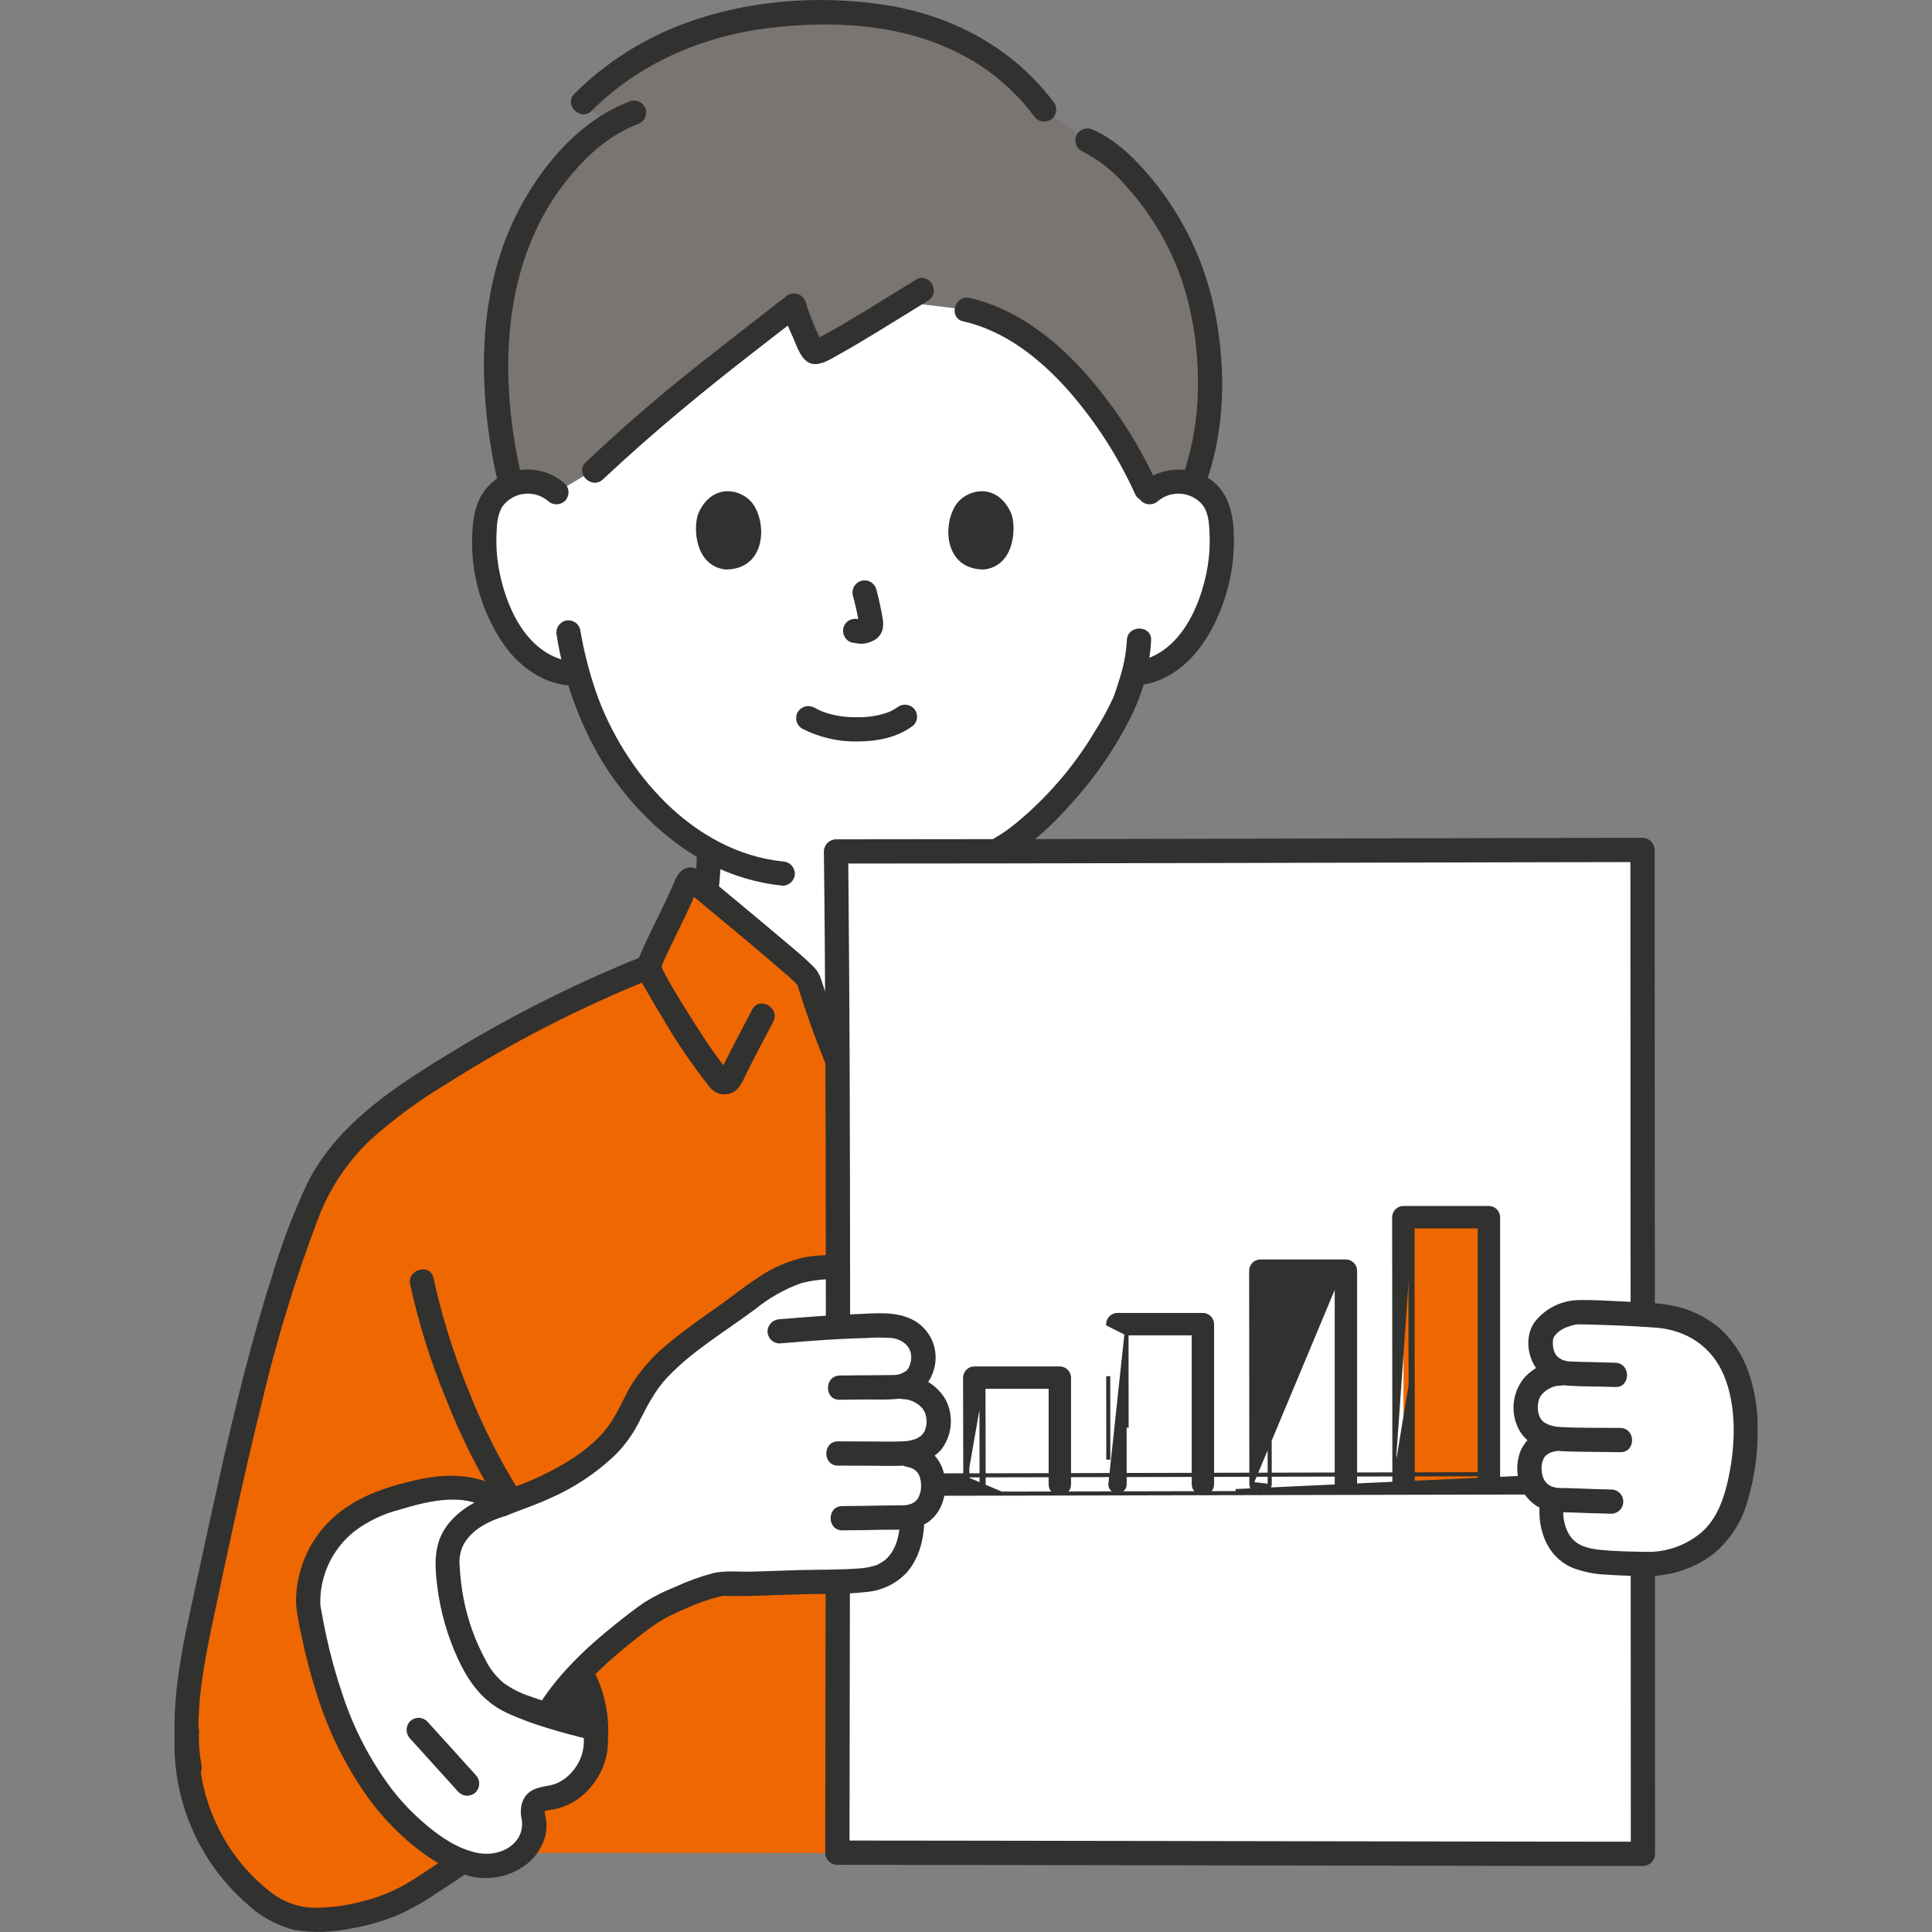 <svg width="190" height="190" viewBox="0 0 190 190" fill="none" xmlns="http://www.w3.org/2000/svg">
<rect x="0" y="0" width="190" height="190" fill="#808080" stroke="none"/>
<g clip-path="url(#clip0_20_570)">
<path d="M104.054 95.619C103.558 95.42 102.172 94.791 101.99 94.725C99.231 93.731 99.34 91.955 98.992 89.971C98.606 87.821 98.401 85.642 98.38 83.458C104.803 79.652 109.791 71.224 110.727 68.686C110.881 68.218 111.195 67.336 111.474 66.289L112.058 66.199C113.308 65.99 114.482 65.461 115.466 64.663C116.677 63.633 117.652 62.353 118.324 60.912C119.749 58.06 120.362 54.871 120.097 51.694C120.06 50.882 119.853 50.086 119.489 49.359C119.175 48.832 118.747 48.383 118.236 48.043C117.726 47.703 117.145 47.483 116.538 47.397C115.92 47.306 115.289 47.35 114.688 47.526C114.088 47.702 113.533 48.005 113.061 48.414C113.061 48.414 114.054 24.552 84.362 24.552C59.521 24.552 55.033 41.146 54.739 46.685C54.703 47.261 54.698 47.838 54.725 48.414C54.252 48.005 53.697 47.702 53.097 47.526C52.497 47.35 51.866 47.306 51.247 47.397C50.64 47.483 50.059 47.704 49.549 48.043C49.038 48.383 48.61 48.832 48.296 49.359C47.932 50.086 47.725 50.882 47.689 51.694C47.423 54.871 48.037 58.06 49.461 60.912C50.133 62.353 51.108 63.633 52.32 64.663C53.304 65.461 54.478 65.99 55.727 66.199C55.727 66.199 56.147 66.263 56.838 66.368C57.921 70.392 59.841 74.141 62.474 77.371C64.496 79.867 66.955 81.973 69.732 83.587C69.704 85.728 69.499 87.863 69.12 89.971C68.772 91.955 68.881 93.728 66.123 94.725C65.94 94.79 64.632 95.37 64.058 95.619C64.058 95.619 65.137 106.233 82.802 106.233C100.466 106.233 104.054 95.619 104.054 95.619Z" fill="white"/>
<path d="M75.943 1.521C69.445 2.262 62.757 4.601 57.336 10.057L59.931 12.271C55.509 15.004 52.035 20.298 50.441 24.984C48.563 30.498 48.003 38.343 50.232 47.612L50.249 47.68C50.568 47.544 50.904 47.449 51.247 47.398C51.866 47.307 52.497 47.352 53.097 47.527C53.697 47.703 54.252 48.006 54.725 48.416L58.451 46.196L58.758 46.013C66.638 38.638 71.033 35.584 78.097 30.035C78.14 30.527 79.715 34.464 80.085 34.614C80.539 34.799 85.092 31.984 88.797 29.695L95.052 30.457C97.925 31.085 100.621 32.646 103.051 34.735C107.354 38.438 110.815 43.8 112.925 48.571C113.396 48.109 113.968 47.762 114.595 47.559C115.223 47.356 115.889 47.302 116.541 47.4C116.799 47.438 117.053 47.502 117.299 47.588C119.46 42.036 119.776 33.993 117.047 26.363C115.128 20.997 110.553 15.388 106.946 13.809L102.687 10.774C98.508 5.049 91.542 1.539 82.625 1.266C80.395 1.191 78.162 1.276 75.943 1.521Z" fill="#7A7473"/>
<path d="M113.903 49.259C114.537 48.735 115.352 48.483 116.171 48.559C116.99 48.635 117.745 49.032 118.272 49.663C118.84 50.413 118.906 51.452 118.948 52.354C119.007 53.458 118.949 54.565 118.775 55.657C118.129 59.544 116.075 64.31 111.741 65.05C111.437 65.136 111.18 65.338 111.024 65.613C110.868 65.887 110.826 66.212 110.908 66.516C110.998 66.817 111.201 67.072 111.474 67.227C111.748 67.382 112.07 67.426 112.375 67.349C116.747 66.604 119.334 62.48 120.543 58.548C121.181 56.473 121.444 54.301 121.322 52.134C121.196 50.037 120.605 48.083 118.713 46.937C117.701 46.348 116.528 46.092 115.363 46.206C114.197 46.32 113.096 46.798 112.217 47.572C111.996 47.797 111.872 48.1 111.872 48.416C111.872 48.731 111.996 49.034 112.217 49.259C112.444 49.477 112.746 49.598 113.06 49.598C113.374 49.598 113.677 49.477 113.903 49.259Z" fill="#313130"/>
<path d="M110.821 62.963C110.745 64.27 110.498 65.562 110.086 66.805C109.957 67.231 109.816 67.654 109.674 68.077C109.629 68.212 109.581 68.345 109.535 68.479C109.521 68.518 109.503 68.556 109.489 68.595C109.41 68.813 109.596 68.356 109.503 68.563C108.936 69.788 108.287 70.974 107.56 72.112C105.504 75.516 102.877 78.541 99.795 81.055C98.116 82.431 96.155 83.422 94.051 83.956C92.555 84.298 93.188 86.598 94.685 86.255C98.993 85.268 102.602 82.165 105.449 78.921C107.877 76.244 109.905 73.23 111.47 69.973C112.495 67.77 113.084 65.39 113.205 62.964C113.255 61.429 110.87 61.431 110.821 62.964V62.963Z" fill="#313130"/>
<path d="M55.567 47.572C54.8 46.894 53.86 46.441 52.851 46.263C51.842 46.084 50.804 46.187 49.85 46.56C47.794 47.4 46.797 49.161 46.538 51.294C46.047 55.581 47.13 59.901 49.588 63.449C51.005 65.404 52.984 66.935 55.409 67.349C55.714 67.424 56.036 67.38 56.309 67.225C56.581 67.07 56.785 66.817 56.876 66.516C56.958 66.212 56.916 65.887 56.76 65.612C56.604 65.338 56.347 65.136 56.043 65.05C51.71 64.31 49.656 59.544 49.009 55.657C48.841 54.601 48.781 53.531 48.831 52.464C48.868 51.551 48.92 50.511 49.463 49.737C49.718 49.41 50.036 49.138 50.398 48.936C50.76 48.735 51.159 48.608 51.571 48.563C51.983 48.519 52.4 48.557 52.797 48.677C53.193 48.796 53.562 48.994 53.881 49.259C54.108 49.475 54.41 49.596 54.724 49.596C55.038 49.596 55.34 49.475 55.567 49.259C55.788 49.034 55.912 48.731 55.912 48.416C55.912 48.1 55.788 47.797 55.567 47.572Z" fill="#313130"/>
<path d="M54.751 62.515C55.441 66.874 56.953 71.063 59.207 74.858C61.732 78.964 65.379 82.672 69.676 84.913C71.948 86.1 74.426 86.842 76.976 87.101C77.292 87.099 77.594 86.973 77.817 86.75C78.04 86.527 78.167 86.225 78.169 85.909C78.162 85.595 78.034 85.296 77.812 85.073C77.59 84.851 77.29 84.723 76.976 84.717C68.202 83.812 61.371 75.956 58.616 68.052C57.926 66.041 57.403 63.977 57.051 61.881C56.965 61.578 56.763 61.32 56.488 61.164C56.214 61.008 55.889 60.967 55.584 61.048C55.283 61.139 55.029 61.341 54.873 61.615C54.718 61.888 54.675 62.21 54.751 62.515Z" fill="#313130"/>
<path d="M106.342 14.837C108.038 15.684 109.542 16.869 110.763 18.319C112.325 20.046 113.657 21.969 114.725 24.038C117.033 28.469 117.946 33.705 117.795 38.669C117.732 41.227 117.305 43.763 116.528 46.2C116.053 47.663 118.355 48.29 118.827 46.834C120.429 41.899 120.531 36.52 119.625 31.44C118.734 26.251 116.479 21.393 113.09 17.364C111.565 15.558 109.727 13.758 107.543 12.778C107.268 12.628 106.946 12.589 106.642 12.668C106.339 12.748 106.078 12.94 105.912 13.206C105.755 13.479 105.711 13.804 105.791 14.109C105.871 14.415 106.068 14.676 106.34 14.837H106.342Z" fill="#313130"/>
<path d="M62.039 9.929C56.844 11.874 52.988 16.567 50.624 21.442C48.314 26.207 47.495 31.535 47.598 36.798C47.694 40.55 48.191 44.281 49.081 47.927C49.437 49.418 51.737 48.788 51.381 47.293C48.967 37.162 49.145 25.552 56.161 17.205C57.92 15.112 60.08 13.199 62.673 12.229C62.974 12.138 63.228 11.935 63.383 11.662C63.538 11.389 63.583 11.067 63.508 10.762C63.422 10.458 63.219 10.201 62.945 10.045C62.67 9.889 62.346 9.847 62.041 9.929H62.039Z" fill="#313130"/>
<path d="M103.714 10.171C99.751 4.787 93.718 1.544 87.167 0.506C80.503 -0.55 73.192 0.019 66.885 2.476C62.991 3.977 59.452 6.271 56.493 9.214C55.406 10.3 57.089 11.987 58.179 10.9C62.888 6.196 69.122 3.536 75.685 2.744C81.916 1.993 88.619 2.347 94.299 5.237C97.196 6.683 99.714 8.786 101.655 11.377C101.821 11.643 102.082 11.836 102.386 11.915C102.689 11.995 103.011 11.955 103.286 11.805C103.558 11.644 103.755 11.382 103.835 11.077C103.915 10.771 103.871 10.447 103.714 10.173V10.171Z" fill="#313130"/>
<path d="M90.073 27.507C87.585 29.033 85.118 30.596 82.596 32.066C82.093 32.359 81.586 32.649 81.073 32.925C80.871 33.033 80.669 33.14 80.464 33.24C80.385 33.28 80.305 33.317 80.225 33.355C80.079 33.425 79.981 33.439 80.204 33.368C80.138 33.382 80.075 33.404 80.015 33.435C79.943 33.524 79.808 33.356 80.032 33.447C80.319 33.508 80.599 33.6 80.865 33.723C80.929 33.773 81.015 33.967 80.887 33.732C80.67 33.332 80.468 32.928 80.283 32.512C80.065 32.022 79.865 31.531 79.642 30.94C79.556 30.71 79.471 30.479 79.394 30.245C79.344 30.099 79.222 29.499 79.291 30.034C79.283 29.802 79.208 29.577 79.076 29.386C78.943 29.195 78.759 29.046 78.544 28.957C78.329 28.868 78.094 28.843 77.865 28.884C77.636 28.925 77.424 29.031 77.254 29.189C72.286 33.088 67.23 36.864 62.478 41.027C60.828 42.473 59.205 43.948 57.609 45.454C56.487 46.508 58.176 48.191 59.295 47.142C64.157 42.581 69.274 38.367 74.547 34.293C76.015 33.159 77.48 32.02 78.942 30.878L76.905 30.034C77.124 31.125 77.489 32.182 77.99 33.176C78.369 34.067 78.826 35.622 79.945 35.79C80.826 35.922 81.805 35.243 82.54 34.839C83.882 34.102 85.191 33.304 86.497 32.507C88.094 31.533 89.681 30.543 91.275 29.564C92.581 28.763 91.385 26.7 90.072 27.505L90.073 27.507Z" fill="#313130"/>
<path d="M94.735 31.604C98.858 32.538 102.264 35.271 105.03 38.361C107.748 41.456 109.988 44.939 111.679 48.695C111.84 48.966 112.101 49.163 112.407 49.243C112.712 49.323 113.036 49.28 113.31 49.122C113.578 48.958 113.771 48.697 113.851 48.393C113.931 48.089 113.89 47.766 113.738 47.491C111.921 43.492 109.505 39.793 106.575 36.52C103.576 33.211 99.797 30.31 95.369 29.306C93.874 28.968 93.236 31.266 94.735 31.606V31.604Z" fill="#313130"/>
<path d="M68.537 83.803C68.509 85.42 68.375 87.033 68.136 88.632C68.017 89.707 67.831 90.774 67.579 91.826C67.501 92.127 67.369 92.411 67.189 92.664C66.882 93.026 66.489 93.307 66.047 93.481C65.187 93.858 64.317 94.213 63.457 94.589C63.185 94.75 62.989 95.012 62.908 95.317C62.828 95.622 62.872 95.947 63.029 96.22C63.194 96.487 63.456 96.681 63.759 96.761C64.063 96.84 64.386 96.8 64.661 96.648C65.157 96.43 65.658 96.21 66.158 95.994C66.264 95.948 66.37 95.901 66.477 95.856C66.384 95.895 66.294 95.926 66.44 95.875C66.798 95.75 67.147 95.599 67.484 95.424C68.586 94.855 69.421 93.874 69.807 92.695C70.105 91.609 70.31 90.5 70.42 89.379C70.712 87.534 70.88 85.671 70.923 83.803C70.953 82.268 68.569 82.268 68.538 83.803H68.537Z" fill="#313130"/>
<path d="M97.192 83.804C97.235 85.671 97.403 87.534 97.695 89.379C97.802 90.541 98.021 91.69 98.348 92.81C98.564 93.41 98.898 93.961 99.33 94.431C99.763 94.9 100.284 95.278 100.865 95.542C101.07 95.638 101.28 95.725 101.492 95.808C101.572 95.839 101.919 95.977 101.547 95.821C101.738 95.901 101.926 95.987 102.115 96.07C102.655 96.308 103.193 96.548 103.74 96.77C104.045 96.852 104.369 96.811 104.644 96.655C104.919 96.499 105.121 96.241 105.206 95.937C105.283 95.633 105.239 95.31 105.084 95.037C104.929 94.764 104.674 94.561 104.374 94.471C104.094 94.357 104.631 94.583 104.271 94.428C104.168 94.384 104.066 94.34 103.964 94.295C103.728 94.192 103.492 94.088 103.257 93.983C102.873 93.814 102.482 93.661 102.097 93.495C101.665 93.326 101.277 93.059 100.966 92.715C100.762 92.453 100.615 92.151 100.535 91.828C100.292 90.813 100.112 89.785 99.995 88.748C99.746 87.112 99.606 85.461 99.576 83.806C99.546 82.273 97.161 82.269 97.192 83.806V83.804Z" fill="#313130"/>
<path d="M87.408 118.312C87.406 117.336 87.404 116.375 87.403 115.43L84.091 108.297C83.371 106.747 82.028 103.441 81.279 101.666C80.351 98.751 79.8 97.331 79.48 96.256C78.552 95.118 69.899 88.07 68.323 86.717C68.182 86.596 68.005 86.468 67.826 86.518C67.663 86.568 67.581 86.745 67.519 86.903C66.629 89.203 63.946 94.171 63.802 95.085C56.09 98.166 48.705 102.011 41.758 106.562C38.026 109.007 34.327 111.757 32.021 115.575C30.982 117.42 30.117 119.357 29.437 121.362C26.614 128.918 24.091 139.118 21.891 149.445C19.966 158.475 18.165 165.148 18.357 170.893C18.261 173.867 18.841 176.824 20.053 179.541C21.264 182.259 23.076 184.666 25.352 186.582C26.303 187.421 27.409 188.066 28.608 188.48C30.024 188.85 31.503 188.92 32.948 188.686C35.891 188.409 38.728 187.443 41.23 185.868C42.671 184.908 44.782 183.665 46.404 182.219L87.727 182.235C87.728 173.507 87.459 141.661 87.408 118.312Z" fill="#EF6700"/>
<path d="M17.193 170.373C17.014 173.555 17.567 176.736 18.81 179.671C20.053 182.606 21.952 185.216 24.363 187.302C25.661 188.507 27.242 189.366 28.96 189.799C30.815 190.094 32.71 190.044 34.547 189.65C36.28 189.357 37.969 188.848 39.576 188.134C40.9 187.487 42.171 186.738 43.378 185.894C45.84 184.3 49.119 182.297 49.841 179.22C50.189 177.729 47.892 177.09 47.541 178.586C47.049 180.687 44.623 182.218 42.886 183.37C41.843 184.06 40.799 184.785 39.714 185.4C38.358 186.148 36.904 186.703 35.395 187.048C33.844 187.45 32.245 187.64 30.643 187.612C29.135 187.527 27.692 186.963 26.525 186.003C24.313 184.266 22.537 182.035 21.339 179.49C19.981 176.651 19.375 173.512 19.578 170.372C19.674 168.839 17.289 168.845 17.193 170.372V170.373Z" fill="#313130"/>
<path d="M40.338 126.318C41.18 130.172 42.36 133.943 43.865 137.589C45.31 141.273 47.093 144.816 49.191 148.171C50.017 149.459 52.082 148.264 51.251 146.967C49.212 143.734 47.483 140.317 46.084 136.761C44.615 133.177 43.461 129.471 42.633 125.687C42.317 124.186 40.017 124.821 40.334 126.321L40.338 126.318Z" fill="#313130"/>
<path d="M63.579 93.898C57.017 96.509 50.685 99.662 44.647 103.325C39.14 106.677 33.198 110.4 30.229 116.36C28.858 119.278 27.707 122.295 26.787 125.384C25.772 128.537 24.879 131.727 24.05 134.932C22.236 141.943 20.759 149.035 19.213 156.108C17.928 161.988 16.476 168.16 17.507 174.192C17.593 174.496 17.794 174.754 18.069 174.911C18.343 175.067 18.668 175.109 18.974 175.028C19.275 174.938 19.529 174.735 19.684 174.461C19.84 174.188 19.883 173.866 19.806 173.561C18.972 168.677 20.087 163.433 21.113 158.595C22.554 151.807 24 145.01 25.666 138.275C27.119 132.063 28.978 125.953 31.23 119.984C32.331 117.024 34.085 114.35 36.361 112.161C38.659 110.092 41.152 108.251 43.805 106.661C50.268 102.548 57.1 99.046 64.213 96.199C64.513 96.107 64.766 95.903 64.921 95.631C65.075 95.358 65.12 95.037 65.046 94.732C64.96 94.428 64.758 94.17 64.483 94.014C64.209 93.858 63.884 93.816 63.579 93.898Z" fill="#313130"/>
<path d="M85.119 107.696C84.632 106.641 84.185 105.568 83.737 104.495C83.257 103.343 82.698 102.192 82.316 101.003C81.913 99.746 81.485 98.499 81.058 97.25C80.809 96.528 80.66 95.75 80.117 95.19C79.082 94.121 77.893 93.18 76.761 92.219C75.198 90.893 73.621 89.584 72.044 88.275C71.409 87.747 70.773 87.219 70.137 86.691C69.605 86.247 68.992 85.555 68.319 85.37C67.29 85.086 66.668 85.851 66.332 86.688C66.223 86.958 66.295 86.791 66.173 87.07C66.062 87.323 65.949 87.576 65.833 87.827C65.351 88.874 64.839 89.908 64.338 90.944C63.904 91.836 63.465 92.726 63.074 93.638C62.808 94.26 62.478 94.918 62.677 95.608C62.898 96.212 63.184 96.79 63.529 97.333C64.041 98.254 64.581 99.161 65.131 100.06C66.522 102.463 68.087 104.76 69.813 106.935C70.077 107.263 70.445 107.491 70.856 107.581C71.268 107.671 71.698 107.617 72.074 107.429C72.869 107.011 73.204 105.939 73.593 105.182C74.398 103.611 75.213 102.045 76.038 100.485C76.756 99.129 74.696 97.923 73.979 99.281C73.312 100.54 72.652 101.803 72 103.069C71.714 103.625 71.429 104.18 71.145 104.737L70.89 105.234C70.604 105.793 70.671 105.348 71.401 105.269C71.677 105.24 71.592 105.459 71.5 105.249C71.449 105.166 71.39 105.089 71.323 105.019C69.972 103.251 68.754 101.375 67.581 99.487C66.698 98.068 65.801 96.635 65.06 95.136C65.017 95.051 64.982 94.96 64.936 94.877C64.855 94.734 65.014 95.18 64.962 94.927C64.933 94.785 64.991 95.225 64.99 95.178C64.99 95.039 64.856 95.473 64.967 95.345C65.01 95.25 65.041 95.149 65.058 95.046C65.108 94.911 65.161 94.777 65.216 94.645C65.116 94.884 65.304 94.449 65.334 94.383C65.527 93.955 65.728 93.531 65.93 93.108C66.418 92.09 66.92 91.078 67.407 90.058C67.641 89.567 67.874 89.074 68.096 88.576C68.268 88.103 68.476 87.644 68.718 87.203L68.29 87.631L68.429 87.545L67.827 87.708H68.003L67.401 87.545C67.518 87.586 67.623 87.656 67.706 87.748C67.823 87.848 67.94 87.947 68.054 88.043C68.378 88.314 68.703 88.585 69.028 88.854C69.886 89.567 70.744 90.279 71.602 90.99C73.425 92.507 75.252 94.021 77.033 95.588C77.605 96.048 78.14 96.552 78.634 97.094L78.328 96.568C79.614 100.782 81.195 104.902 83.058 108.895C83.22 109.166 83.481 109.363 83.786 109.443C84.092 109.523 84.416 109.48 84.69 109.322C84.957 109.158 85.151 108.896 85.231 108.592C85.311 108.289 85.27 107.966 85.118 107.691L85.119 107.696Z" fill="#313130"/>
<path d="M85.119 108.902C86.104 106.827 86.998 104.71 87.888 102.592C88.345 101.558 88.741 100.499 89.074 99.419C89.346 98.475 89.574 97.516 89.85 96.573L89.543 97.099C89.954 96.645 90.398 96.222 90.871 95.833C91.674 95.12 92.492 94.423 93.312 93.728C95.148 92.174 97.001 90.641 98.852 89.105C99.224 88.797 99.595 88.488 99.966 88.178C100.111 88.057 100.256 87.936 100.401 87.814C100.511 87.705 100.638 87.615 100.778 87.548L100.176 87.711H100.353L99.751 87.548L99.889 87.635L99.462 87.207C99.9 88.014 100.282 88.85 100.604 89.711C101.034 90.621 101.479 91.524 101.919 92.43C102.132 92.869 102.345 93.309 102.552 93.751C102.634 93.926 102.716 94.101 102.796 94.277C102.836 94.367 102.876 94.456 102.916 94.546C102.94 94.595 103.065 94.897 102.963 94.648C103.051 94.86 103.108 95.089 103.2 95.294C103.249 95.406 103.181 95.572 103.189 95.148C103.189 95.263 103.16 95.257 103.224 94.9C103.185 95.118 103.221 94.913 103.254 94.85C101.513 98.17 99.531 101.358 97.325 104.389C97.171 104.6 97.015 104.81 96.857 105.017C96.833 105.048 96.748 105.146 96.724 105.189C96.679 105.246 96.634 105.303 96.589 105.36C96.865 105.167 97.151 105.227 97.445 105.54C97.495 105.37 97.032 104.731 96.935 104.541L96.41 103.518C95.681 102.101 94.944 100.688 94.199 99.28C93.48 97.923 91.422 99.127 92.14 100.483C92.869 101.861 93.59 103.244 94.304 104.631C94.926 105.841 95.528 107.941 97.28 107.587C98.42 107.357 99.135 105.947 99.764 105.063C100.481 104.057 101.167 103.029 101.834 101.989C102.934 100.278 104.015 98.54 104.969 96.742C105.29 96.27 105.496 95.729 105.572 95.163C105.575 94.468 105.155 93.739 104.876 93.126C104.011 91.212 103.027 89.353 102.166 87.437C102.093 87.275 101.94 86.924 101.917 86.865C101.885 86.789 101.737 86.382 101.65 86.219C101.548 86.006 101.398 85.819 101.213 85.672C101.028 85.526 100.812 85.423 100.581 85.371C100.351 85.32 100.111 85.321 99.881 85.375C99.651 85.429 99.436 85.535 99.253 85.684C98.775 86.02 98.341 86.436 97.893 86.809C95.069 89.16 92.214 91.479 89.455 93.904C88.968 94.331 88.469 94.755 88.022 95.224C87.718 95.561 87.508 95.973 87.413 96.417C87.218 97.136 87.034 97.857 86.83 98.575C86.329 100.178 85.727 101.747 85.027 103.273C84.393 104.756 83.749 106.236 83.057 107.695C82.906 107.97 82.866 108.292 82.945 108.596C83.025 108.899 83.218 109.161 83.484 109.326C83.758 109.483 84.083 109.526 84.388 109.446C84.693 109.366 84.954 109.169 85.116 108.899L85.119 108.902Z" fill="#313130"/>
<path d="M56.298 165.455C56.404 165.661 56.502 165.868 56.599 166.078C56.653 166.202 56.652 166.198 56.596 166.065C56.621 166.126 56.646 166.187 56.67 166.248C56.706 166.34 56.741 166.433 56.775 166.525C56.934 166.958 57.066 167.4 57.173 167.849C57.225 168.074 57.271 168.3 57.311 168.527C57.335 168.623 57.35 168.721 57.358 168.819C57.365 168.516 57.369 168.925 57.376 168.992C57.422 169.451 57.442 169.912 57.434 170.373C57.434 170.689 57.56 170.992 57.784 171.216C58.007 171.44 58.311 171.565 58.627 171.565C58.943 171.565 59.246 171.44 59.47 171.216C59.694 170.992 59.819 170.689 59.819 170.373C59.842 168.244 59.341 166.141 58.359 164.252C58.197 163.98 57.936 163.783 57.631 163.703C57.326 163.623 57.001 163.667 56.728 163.824C56.46 163.988 56.266 164.25 56.186 164.554C56.107 164.858 56.147 165.181 56.3 165.455H56.298Z" fill="#313130"/>
<path d="M55.865 169.388C55.212 169.198 54.562 168.999 53.914 168.792C54.846 167.266 55.943 165.846 57.185 164.559C58.172 166.264 58.704 168.194 58.728 170.165C57.769 169.924 56.814 169.665 55.865 169.388Z" fill="#313130"/>
<path d="M45.49 150.075C46.6 149.052 47.943 148.316 49.403 147.931C50.456 147.492 58.852 145.062 61.67 139.521C62.213 138.387 62.822 137.285 63.492 136.222C64.752 134.325 66.596 132.907 68.404 131.524C69.96 130.335 71.545 129.338 73.101 128.149C75.114 126.609 77.818 124.626 81.107 124.626H82.43C82.43 124.626 86.355 124.577 86.565 130.377C86.824 130.377 87.093 130.377 87.37 130.377C88.769 130.377 90.785 131.306 90.805 133.264C90.833 136.039 88.777 136.394 87.931 136.414H88.902C90.094 136.414 92.315 137.408 92.315 139.716C92.315 142.663 89.719 142.908 88.73 142.946H88.674L89.39 143.079C91.427 143.46 91.775 145.051 91.775 146.165C91.775 146.861 91.556 148.616 89.715 149.108C89.782 153.158 87.827 154.84 85.818 155.268C84.464 155.554 81.833 155.538 79.821 155.576C75.626 155.662 74.003 155.824 71.161 155.759C69.872 155.732 65.062 157.857 64.016 158.591C62.231 159.85 56.572 163.998 53.81 168.641C53.384 168.505 52.959 168.366 52.535 168.224C51.052 167.727 49.54 167.159 48.389 166.1C47.279 165.078 46.6 163.685 45.964 162.317C44.762 159.62 44.096 156.715 44.002 153.764C43.969 153.078 44.086 152.393 44.343 151.756C44.599 151.12 44.991 150.546 45.49 150.075Z" fill="white"/>
<path d="M82.135 182.616C95.329 182.616 149.708 182.732 161.356 182.732C161.356 166.305 161.317 99.635 161.317 84C153.962 84 106.224 84.146 82 84.146C82.34 111.896 82.135 168.817 82.135 182.616Z" fill="white"/>
<path d="M95.816 136.664C95.822 139.239 95.835 145.156 95.835 145.992C98.213 145.988 101.072 145.982 104.23 145.975C104.23 144.817 104.23 135.984 104.23 135.481H95.814C95.814 135.555 95.815 135.998 95.816 136.664Z" fill="white"/>
<path d="M109.884 131.774C109.884 130.871 109.882 130.29 109.882 130.221H118.298V145.944L109.899 145.963C109.899 144.931 109.888 135.547 109.884 131.774Z" fill="white"/>
<path d="M123.948 126.669C123.948 125.657 123.948 125.023 123.948 124.961H132.362V145.912L123.966 145.931C123.967 144.604 123.953 131.438 123.948 126.669Z" fill="white"/>
<path d="M138.014 123.148C138.014 121.118 138.011 119.782 138.011 119.7H146.427V145.879C144.04 145.884 141.182 145.89 138.032 145.898C138.031 144.367 138.019 129.907 138.014 123.148Z" fill="#EF6700"/>
<path d="M95.133 145.995H94.933C94.933 146.278 95.045 146.503 95.222 146.655C95.394 146.803 95.618 146.872 95.834 146.873C96.05 146.873 96.274 146.803 96.447 146.655C96.624 146.503 96.735 146.278 96.735 145.995C96.735 143.921 96.73 141.846 96.725 139.772C96.722 138.788 96.72 137.803 96.718 136.819L96.718 136.819C96.717 136.674 96.717 136.529 96.716 136.384H103.328V145.979C103.328 146.261 103.44 146.486 103.617 146.638C103.79 146.787 104.013 146.856 104.229 146.856C104.446 146.856 104.669 146.787 104.842 146.639C105.019 146.487 105.131 146.261 105.131 145.979V135.481H105.131L105.131 135.478C105.127 135.241 105.032 135.014 104.864 134.847C104.696 134.679 104.47 134.583 104.232 134.58V134.58H104.23H95.814V134.58L95.811 134.58C95.574 134.583 95.347 134.679 95.179 134.847C95.011 135.014 94.916 135.241 94.912 135.478L94.912 135.478V135.481C94.912 137.382 94.917 139.284 94.923 141.185C94.925 142.226 94.928 143.267 94.93 144.308L94.93 144.308C94.931 144.871 94.932 145.433 94.933 145.995L95.133 145.995ZM95.133 145.995C95.132 145.433 95.131 144.87 95.13 144.308L96.516 136.384C96.517 136.529 96.517 136.674 96.518 136.819C96.52 137.804 96.522 138.788 96.525 139.773C96.53 141.847 96.535 143.921 96.535 145.995C96.535 146.899 95.133 146.898 95.133 145.995Z" fill="#313130" stroke="#313130" stroke-width="0.4"/>
<path d="M110.785 131.123C110.785 131.472 110.785 131.822 110.785 132.172L110.795 140.199L110.795 140.2L110.595 140.2C110.599 142.122 110.601 144.044 110.601 145.966C110.601 146.87 109.198 146.869 109.198 145.966L110.785 131.123ZM110.785 131.123H117.397V145.949C117.397 146.231 117.509 146.456 117.685 146.608C117.858 146.756 118.082 146.826 118.298 146.826C118.514 146.826 118.738 146.757 118.91 146.609C119.087 146.457 119.199 146.231 119.199 145.949V130.221H119.199L119.199 130.218C119.196 129.981 119.1 129.755 118.932 129.587C118.765 129.419 118.538 129.323 118.301 129.32V129.32H118.298H109.882V129.32L109.879 129.32C109.642 129.323 109.415 129.419 109.248 129.587C109.08 129.755 108.984 129.981 108.981 130.218L108.981 130.218V130.221L110.785 131.123ZM108.987 135.343C108.99 138.079 108.993 140.815 108.996 143.551L108.987 135.343Z" fill="#313130" stroke="#313130" stroke-width="0.4"/>
<path d="M124.868 146.134H124.848C124.808 146.324 124.712 146.48 124.579 146.594C124.406 146.742 124.182 146.811 123.966 146.811C123.75 146.811 123.527 146.742 123.354 146.593C123.177 146.442 123.065 146.216 123.065 145.934L124.868 146.134ZM124.868 146.134V145.934M124.868 146.134V145.934M124.868 145.934C124.868 143.362 124.866 140.791 124.861 138.219M124.868 145.934L124.861 138.219M131.461 125.863H124.849C124.85 126.415 124.85 126.968 124.85 127.52M131.461 125.863L124.85 127.52C124.85 127.52 124.85 127.52 124.85 127.52M131.461 125.863V145.914C131.461 146.196 131.573 146.421 131.749 146.573C131.922 146.721 132.146 146.791 132.362 146.791C132.578 146.791 132.802 146.722 132.974 146.573C133.151 146.422 133.263 146.196 133.263 145.914V124.961H133.263L133.263 124.958C133.26 124.721 133.164 124.495 132.996 124.327C132.829 124.159 132.602 124.063 132.365 124.06V124.06H132.362H123.946V124.06L123.943 124.06C123.706 124.063 123.479 124.159 123.312 124.327C123.144 124.495 123.048 124.721 123.045 124.958L123.045 124.958V124.961C123.045 127.238 123.047 129.514 123.052 131.791L123.062 142.737C123.064 143.803 123.064 144.868 123.065 145.934L131.461 125.863ZM124.85 127.52C124.854 131.087 124.858 134.653 124.861 138.219M124.85 127.52L124.861 138.219C124.861 138.219 124.861 138.219 124.861 138.219" fill="#313130" stroke="#313130" stroke-width="0.4"/>
<path d="M138.914 122.864C138.914 122.11 138.914 121.356 138.913 120.603M138.914 122.864H138.714M138.914 122.864C138.914 122.864 138.914 122.864 138.914 122.864L138.714 122.864M138.914 122.864C138.918 127.327 138.922 131.791 138.925 136.254M138.913 120.603L138.714 122.864M138.913 120.603H145.525V145.881C145.525 146.164 145.637 146.389 145.814 146.541C145.987 146.689 146.21 146.759 146.426 146.759C146.642 146.759 146.866 146.69 147.039 146.541C147.216 146.389 147.328 146.164 147.328 145.881V119.701H147.328L147.328 119.698C147.324 119.461 147.229 119.235 147.061 119.067C146.893 118.899 146.666 118.803 146.429 118.8V118.8H146.426H138.01V118.8L138.008 118.8C137.77 118.803 137.544 118.899 137.376 119.067C137.208 119.235 137.112 119.461 137.109 119.698L137.109 119.698V119.701C137.109 122.53 137.111 125.359 137.116 128.188L137.127 141.903L137.327 141.903L137.127 141.903C137.128 143.236 137.129 144.569 137.13 145.902M138.714 122.864C138.718 127.327 138.722 131.791 138.725 136.254M138.925 136.254L138.725 136.254M138.925 136.254C138.93 139.47 138.932 142.686 138.932 145.902C138.932 146.184 138.82 146.41 138.643 146.562C138.47 146.71 138.247 146.779 138.031 146.779C137.815 146.779 137.591 146.71 137.418 146.561C137.242 146.409 137.13 146.184 137.13 145.902L138.725 136.254M138.925 136.254C138.925 136.254 138.925 136.254 138.925 136.254L138.725 136.254" fill="#313130" stroke="#313130" stroke-width="0.4"/>
<path d="M100.043 145.082L100.043 145.082C102.418 145.078 104.794 145.073 107.169 145.067L115.188 145.05L123.568 145.031L131.806 145.012L139.404 144.994C141.544 144.99 143.686 144.985 145.829 144.98L100.043 145.082ZM100.043 145.082C98.109 145.086 96.175 145.09 94.24 145.093L94.24 145.093M100.043 145.082L94.24 145.093M94.24 145.093C92.926 145.096 91.612 145.097 90.298 145.098L89.677 145.098C89.395 145.098 89.17 145.21 89.018 145.387C88.87 145.56 88.8 145.784 88.8 146C88.8 146.216 88.869 146.439 89.017 146.612C89.169 146.789 89.395 146.901 89.677 146.901C90.815 146.901 91.952 146.9 93.09 146.898C93.09 146.898 93.09 146.898 93.09 146.898L98.485 146.888H98.485M94.24 145.093L98.485 146.888M98.485 146.888C100.766 146.884 103.046 146.879 105.326 146.874L113.182 146.857L113.182 146.857M98.485 146.888L113.182 146.857M113.182 146.857L121.519 146.838L129.839 146.818L137.638 146.801L144.387 146.786L149.651 146.775C150.733 146.773 151.814 146.771 152.895 146.77H152.895V146.57M113.182 146.857L152.895 146.77L152.895 146.57M152.895 146.57H153.322C154.225 146.57 154.227 145.168 153.323 145.167L121.519 146.638L129.838 146.618L137.638 146.601L144.386 146.586L149.651 146.575C150.732 146.573 151.814 146.571 152.895 146.57ZM153.322 144.967C152.431 144.967 151.539 144.968 150.647 144.971L153.322 144.967Z" fill="#313130" stroke="#313130" stroke-width="0.4"/>
<path d="M82.353 183.395C86.3 183.395 90.246 183.399 94.194 183.406C100.011 183.414 105.828 183.423 111.645 183.434L131.09 183.467C136.94 183.477 142.791 183.487 148.641 183.496C152.643 183.502 156.646 183.507 160.648 183.51H161.574C161.889 183.506 162.189 183.379 162.412 183.156C162.635 182.933 162.762 182.633 162.766 182.318C162.766 177.441 162.765 172.564 162.762 167.688C162.76 160.486 162.757 153.284 162.753 146.081C162.749 138.09 162.745 130.099 162.742 122.107C162.738 114.804 162.735 107.5 162.732 100.198C162.73 95.058 162.729 89.917 162.727 84.776V83.586C162.723 83.272 162.596 82.971 162.373 82.748C162.151 82.526 161.85 82.398 161.535 82.394C158.723 82.394 155.912 82.399 153.101 82.408C148.166 82.419 143.231 82.431 138.296 82.443C132.157 82.458 126.019 82.472 119.88 82.486C113.543 82.499 107.205 82.512 100.866 82.522C95.251 82.531 89.636 82.537 84.021 82.54H82.217C81.902 82.544 81.601 82.671 81.378 82.893C81.155 83.116 81.028 83.417 81.024 83.732C81.102 90.091 81.149 96.45 81.167 102.81C81.2 110.29 81.217 117.77 81.217 125.251C81.222 132.831 81.22 140.411 81.21 147.991C81.203 154.543 81.193 161.095 81.179 167.647C81.171 172.143 81.164 176.638 81.158 181.134C81.158 181.489 81.158 181.845 81.158 182.2C81.158 183.735 83.543 183.738 83.543 182.2C83.543 178.035 83.549 173.869 83.561 169.704C83.573 163.348 83.583 156.993 83.592 150.638C83.602 143.124 83.605 135.609 83.603 128.094C83.6 120.547 83.586 113 83.561 105.453C83.537 98.895 83.494 92.337 83.431 85.779C83.424 85.097 83.416 84.415 83.408 83.733L82.216 84.925C87.675 84.925 93.134 84.921 98.593 84.911C104.892 84.901 111.192 84.89 117.492 84.876C123.711 84.862 129.93 84.848 136.148 84.833L151.545 84.797C154.672 84.79 157.8 84.784 160.927 84.779H161.533L160.34 83.587C160.34 88.339 160.342 93.091 160.344 97.843C160.347 104.981 160.35 112.119 160.353 119.256C160.357 127.243 160.361 135.231 160.365 143.219C160.368 150.578 160.371 157.938 160.374 165.298C160.377 170.556 160.378 175.814 160.379 181.072V182.314L161.571 181.122C157.868 181.122 154.165 181.118 150.461 181.11C144.769 181.102 139.076 181.093 133.384 181.083L113.958 181.049C107.996 181.039 102.036 181.029 96.076 181.02C91.846 181.014 87.615 181.009 83.384 181.006H82.348C80.818 181.01 80.816 183.395 82.353 183.395Z" fill="#313130"/>
<path d="M154.346 135.088C153.526 135.057 151.33 134.546 151.538 131.721C151.68 129.79 154.37 129.027 155.284 129.045C157.754 129.095 160.115 129.182 162.388 129.344C169.316 129.642 171.745 134.958 171.653 140.919C171.611 143.587 171.153 146.962 169.804 149.494C168.632 151.694 165.909 153.812 161.928 153.812C159.971 153.781 157.419 153.718 156.11 153.419C155.391 153.301 154.717 152.993 154.158 152.528C153.598 152.063 153.172 151.457 152.924 150.772C152.543 149.705 152.46 148.554 152.685 147.444C150.651 147.031 150.407 145.145 150.408 144.438C150.408 143.222 150.88 141.755 153.091 141.5C151.974 141.382 150 140.869 150.04 138.286C150.076 136 152.248 135.056 153.403 135.073L154.346 135.088Z" fill="white"/>
<path d="M153.404 133.881C152.72 133.892 152.046 134.051 151.429 134.346C150.812 134.641 150.265 135.065 149.827 135.59C149.278 136.288 148.943 137.13 148.862 138.014C148.78 138.898 148.956 139.786 149.368 140.573C150.536 142.753 153.136 142.733 155.273 142.765C156.633 142.786 157.993 142.793 159.353 142.815C160.888 142.838 160.889 140.454 159.353 140.43C157.386 140.401 155.409 140.448 153.445 140.337C153.305 140.33 153.167 140.311 153.028 140.303C152.869 140.293 153.323 140.36 153.015 140.297C152.907 140.275 152.8 140.256 152.694 140.23C152.505 140.18 152.319 140.12 152.136 140.05C152.446 140.162 152.122 140.034 152.051 139.994C151.992 139.961 151.706 139.77 151.82 139.856C151.954 139.955 151.713 139.756 151.679 139.721C151.61 139.652 151.449 139.406 151.576 139.615C151.509 139.505 151.443 139.397 151.382 139.283C151.497 139.496 151.325 139.106 151.304 139.025C151.185 138.539 151.21 138.029 151.374 137.556C151.463 137.347 151.593 137.158 151.756 137C151.803 136.951 152.139 136.675 151.943 136.817C152.065 136.729 152.192 136.648 152.323 136.575C152.394 136.535 152.77 136.373 152.516 136.468C152.644 136.419 152.772 136.375 152.903 136.34C153.026 136.306 153.152 136.284 153.274 136.259C152.983 136.319 153.266 136.267 153.402 136.267C154.936 136.267 154.939 133.882 153.402 133.882L153.404 133.881Z" fill="#313130"/>
<path d="M152.512 140.388C151.829 140.493 151.186 140.78 150.65 141.217C150.115 141.654 149.705 142.227 149.465 142.875C149.184 143.719 149.139 144.624 149.335 145.493C149.535 146.492 150.105 147.379 150.931 147.977C152.035 148.779 153.411 148.706 154.706 148.747C155.954 148.786 157.2 148.846 158.448 148.866C158.764 148.866 159.067 148.741 159.291 148.517C159.515 148.294 159.64 147.99 159.64 147.674C159.64 147.358 159.515 147.055 159.291 146.831C159.067 146.607 158.764 146.482 158.448 146.482C157.441 146.465 156.437 146.432 155.431 146.389C154.984 146.37 154.537 146.356 154.09 146.346C153.803 146.339 153.514 146.346 153.226 146.324C153.151 146.319 153.074 146.313 152.999 146.303C153.056 146.311 153.208 146.353 152.999 146.294C152.874 146.26 152.744 146.224 152.617 146.193C152.415 146.143 152.774 146.292 152.526 146.157C152.44 146.11 152.357 146.057 152.27 146.008C152.092 145.911 152.429 146.168 152.226 145.977C152.153 145.908 152.082 145.836 152.012 145.764C151.818 145.565 152.091 145.913 151.996 145.747C151.956 145.676 151.906 145.609 151.866 145.538C151.849 145.507 151.748 145.364 151.757 145.324C151.757 145.319 151.861 145.622 151.801 145.423C151.788 145.382 151.77 145.342 151.756 145.301C151.71 145.165 151.673 145.026 151.644 144.885C151.637 144.81 151.623 144.736 151.604 144.663C151.662 144.799 151.631 144.956 151.617 144.728C151.612 144.629 151.605 144.534 151.605 144.437C151.605 144.347 151.605 144.257 151.613 144.167C151.613 144.128 151.621 144.089 151.622 144.05C151.629 143.797 151.573 144.229 151.615 144.092C151.648 143.977 151.66 143.855 151.692 143.739C151.717 143.651 151.851 143.359 151.709 143.639C151.759 143.54 151.805 143.441 151.863 143.347C151.884 143.312 151.912 143.278 151.932 143.241C151.988 143.128 151.777 143.394 151.932 143.247C152.019 143.165 152.1 143.08 152.191 142.999C151.986 143.174 152.278 142.958 152.349 142.919C152.409 142.886 152.471 142.855 152.534 142.827C152.372 142.898 152.53 142.836 152.611 142.811C152.788 142.757 152.968 142.714 153.15 142.682C153.453 142.596 153.711 142.393 153.867 142.119C154.022 141.845 154.064 141.52 153.983 141.215C153.893 140.914 153.69 140.659 153.417 140.504C153.144 140.349 152.821 140.305 152.516 140.382L152.512 140.388Z" fill="#313130"/>
<path d="M151.498 147.321C151.056 150.046 151.967 153.051 154.673 154.197C155.731 154.594 156.847 154.816 157.977 154.855C159.292 154.954 160.61 154.981 161.93 155.004C163.465 155.028 163.465 152.643 161.93 152.619C160.78 152.6 159.63 152.577 158.481 152.506C157.981 152.475 157.48 152.439 156.983 152.373C157.203 152.402 156.845 152.35 156.834 152.348C156.73 152.331 156.626 152.312 156.523 152.29C156.324 152.248 156.125 152.197 155.931 152.135C155.228 151.939 154.631 151.472 154.269 150.837C153.794 149.957 153.627 148.942 153.796 147.956C153.871 147.651 153.826 147.33 153.671 147.057C153.516 146.784 153.263 146.581 152.963 146.489C152.659 146.407 152.334 146.449 152.059 146.605C151.785 146.761 151.583 147.018 151.497 147.322L151.498 147.321Z" fill="#313130"/>
<path d="M161.93 155.002C164.309 155.02 166.626 154.247 168.517 152.805C170.147 151.451 171.318 149.626 171.87 147.581C172.561 145.263 172.891 142.853 172.849 140.435C172.868 138.544 172.558 136.665 171.934 134.88C171.346 133.176 170.317 131.659 168.953 130.481C167.378 129.225 165.476 128.448 163.472 128.242C162.197 128.084 160.898 128.049 159.615 127.991C158.178 127.925 156.721 127.825 155.282 127.853C154.44 127.863 153.611 128.063 152.856 128.437C152.102 128.811 151.441 129.349 150.923 130.013C149.668 131.791 150.403 134.567 152.214 135.661C152.855 136.033 153.576 136.245 154.315 136.279C155.826 136.374 157.346 136.348 158.86 136.402C160.395 136.456 160.393 134.072 158.86 134.017C157.668 133.974 156.476 133.958 155.283 133.926C154.909 133.915 154.533 133.888 154.158 133.882C154.514 133.888 154.218 133.893 154.1 133.863C153.97 133.83 153.844 133.79 153.715 133.753C153.467 133.68 153.774 133.803 153.597 133.704C153.475 133.638 153.357 133.566 153.242 133.488C153.416 133.616 153.156 133.399 153.111 133.351C153.093 133.332 152.947 133.153 153.019 133.249C153.091 133.346 152.926 133.091 152.913 133.066C152.811 132.841 152.747 132.6 152.724 132.353C152.707 132.15 152.708 131.947 152.727 131.744C152.75 131.636 152.788 131.533 152.84 131.436C153.145 131.028 153.56 130.715 154.036 130.532C154.315 130.426 154.602 130.341 154.894 130.278C154.961 130.263 155.03 130.251 155.098 130.24C155.091 130.24 154.88 130.261 155.012 130.252C155.185 130.241 155.355 130.241 155.529 130.244C157.94 130.288 160.353 130.388 162.759 130.558C165.871 130.777 168.351 132.425 169.538 135.267C170.788 138.259 170.677 142.034 170.007 145.245C169.6 147.198 168.95 149.174 167.495 150.553C165.968 151.921 163.978 152.659 161.928 152.619C160.394 152.634 160.39 155.018 161.928 155.003L161.93 155.002Z" fill="#313130"/>
<path d="M76.673 139.853V130.923C80.797 130.594 83.235 130.374 87.37 130.374C88.769 130.374 90.785 131.303 90.805 133.262C90.833 136.036 88.777 136.392 87.931 136.412H88.902C90.094 136.412 92.314 137.405 92.314 139.714C92.314 142.66 89.719 142.906 88.73 142.943H88.674L89.39 143.077C91.427 143.457 91.775 145.049 91.775 146.163C91.775 146.858 91.556 148.614 89.716 149.106C89.782 153.155 87.825 154.838 85.818 155.266C84.464 155.552 81.833 155.536 79.821 155.574C78.579 155.6 77.561 155.631 76.675 155.663L76.673 139.853Z" fill="white"/>
<path d="M49.719 149.081C51.138 148.5 52.591 148.033 53.99 147.395C56.311 146.391 58.444 145 60.299 143.282C61.263 142.365 62.074 141.298 62.698 140.123C63.543 138.495 64.326 136.842 65.595 135.491C68.106 132.817 71.379 130.906 74.299 128.726C75.629 127.648 77.128 126.797 78.736 126.21C79.939 125.885 81.185 125.753 82.429 125.819C83.963 125.819 83.966 123.434 82.429 123.434C81.336 123.395 80.241 123.463 79.161 123.637C77.513 124.006 75.95 124.685 74.556 125.639C73.14 126.56 71.829 127.636 70.444 128.602C68.828 129.729 67.225 130.878 65.707 132.137C64.29 133.275 63.072 134.642 62.106 136.182C61.28 137.541 60.718 139.076 59.75 140.344C58.249 142.309 56.074 143.703 53.892 144.805C52.923 145.299 51.926 145.736 50.907 146.116C50.303 146.345 49.682 146.537 49.085 146.782C48.786 146.875 48.533 147.079 48.38 147.351C48.225 147.624 48.181 147.945 48.255 148.249C48.341 148.553 48.543 148.811 48.818 148.967C49.092 149.123 49.417 149.164 49.722 149.082L49.719 149.081Z" fill="#313130"/>
<path d="M76.673 132.116C78.582 131.963 80.491 131.8 82.403 131.696C83.304 131.647 84.206 131.612 85.108 131.591C85.98 131.525 86.855 131.524 87.727 131.587C88.833 131.753 89.79 132.507 89.588 133.822C89.549 134.035 89.485 134.242 89.397 134.439C89.319 134.606 89.203 134.753 89.059 134.868C89.103 134.834 88.484 135.149 88.741 135.056C88.539 135.125 88.332 135.178 88.122 135.217C88.371 135.167 88.199 135.21 88.06 135.217C87.921 135.223 87.77 135.226 87.625 135.228C87.091 135.238 86.557 135.242 86.023 135.245C84.874 135.251 83.725 135.252 82.576 135.274C81.044 135.306 81.039 137.69 82.576 137.659C83.725 137.636 84.874 137.636 86.023 137.629C86.908 137.663 87.795 137.63 88.675 137.53C89.382 137.425 90.045 137.125 90.591 136.663C91.137 136.202 91.544 135.598 91.766 134.919C92.097 134.003 92.097 133.001 91.767 132.084C91.437 131.168 90.798 130.396 89.959 129.901C88.205 128.874 86.016 129.174 84.075 129.242C81.603 129.328 79.138 129.54 76.673 129.738C76.359 129.746 76.06 129.874 75.838 130.096C75.616 130.318 75.488 130.617 75.481 130.931C75.483 131.246 75.609 131.548 75.832 131.771C76.055 131.994 76.357 132.121 76.673 132.123L76.673 132.116Z" fill="#313130"/>
<path d="M88.902 137.604C88.986 137.604 89.314 137.651 88.978 137.593C89.094 137.613 89.21 137.634 89.326 137.664C89.442 137.693 89.539 137.726 89.644 137.761C89.678 137.772 89.872 137.849 89.733 137.791C89.584 137.729 89.842 137.845 89.869 137.859C89.994 137.923 90.116 137.994 90.234 138.071C90.293 138.11 90.353 138.15 90.41 138.193C90.392 138.179 90.28 138.087 90.381 138.177C90.492 138.276 90.595 138.378 90.697 138.487C90.787 138.584 90.704 138.483 90.688 138.463C90.757 138.554 90.821 138.65 90.877 138.749C91.1 139.199 91.175 139.708 91.092 140.202C91.064 140.338 91.029 140.472 90.986 140.603C90.976 140.634 90.887 140.847 90.946 140.717C91.001 140.598 90.922 140.755 90.915 140.766C90.876 140.825 90.661 141.134 90.824 140.938C90.733 141.048 90.63 141.139 90.53 141.24C90.412 141.361 90.695 141.132 90.556 141.223C90.506 141.256 90.457 141.291 90.407 141.323C90.319 141.377 90.224 141.42 90.136 141.472C89.961 141.579 90.14 141.472 90.183 141.458C90.13 141.478 90.077 141.5 90.023 141.518C89.904 141.557 89.785 141.595 89.664 141.626C89.573 141.649 89.482 141.669 89.391 141.687C89.242 141.716 89.074 141.729 89.341 141.702C89.173 141.719 89.005 141.737 88.836 141.745C87.875 141.792 86.907 141.766 85.945 141.763C84.768 141.76 83.59 141.75 82.413 141.749C80.879 141.749 80.876 144.134 82.413 144.134C83.61 144.134 84.807 144.145 86.005 144.148C87.043 144.151 88.102 144.203 89.137 144.109C90.397 144.074 91.595 143.555 92.482 142.659C93.049 141.966 93.4 141.121 93.491 140.23C93.582 139.339 93.409 138.441 92.994 137.647C92.578 136.926 91.983 136.324 91.267 135.899C90.551 135.474 89.737 135.24 88.905 135.219C87.37 135.194 87.37 137.578 88.905 137.604H88.902Z" fill="#313130"/>
<path d="M89.073 144.225C89.227 144.255 89.378 144.293 89.528 144.338C89.587 144.357 89.647 144.377 89.705 144.399C89.681 144.39 89.572 144.336 89.689 144.399C89.803 144.458 89.914 144.523 90.021 144.594C89.849 144.48 90.071 144.643 90.13 144.7C90.188 144.758 90.351 145.007 90.218 144.79C90.267 144.869 90.317 144.946 90.362 145.028C90.384 145.068 90.402 145.11 90.423 145.15C90.502 145.299 90.36 144.955 90.407 145.115C90.437 145.215 90.473 145.311 90.499 145.413C90.525 145.516 90.531 145.618 90.562 145.712C90.604 145.835 90.55 145.617 90.55 145.605C90.55 145.646 90.559 145.688 90.562 145.729C90.573 145.896 90.584 146.062 90.581 146.226C90.581 146.335 90.565 146.442 90.561 146.55C90.555 146.734 90.625 146.228 90.567 146.496C90.551 146.57 90.539 146.646 90.522 146.718C90.488 146.862 90.415 147.007 90.389 147.151C90.369 147.266 90.436 147.042 90.439 147.035C90.414 147.077 90.398 147.127 90.374 147.17C90.33 147.249 90.284 147.325 90.24 147.403C90.101 147.642 90.354 147.309 90.212 147.449C90.154 147.507 90.099 147.57 90.041 147.628C90.001 147.668 89.956 147.704 89.914 147.741C89.921 147.735 90.092 147.616 89.979 147.686C89.888 147.744 89.794 147.796 89.702 147.852C89.657 147.88 89.498 147.937 89.718 147.852C89.668 147.871 89.621 147.89 89.572 147.902C89.467 147.932 89.363 147.963 89.257 147.988C89.229 147.995 88.996 148.038 89.126 148.018C89.247 147.999 89.044 148.026 89.04 148.026C88.881 148.036 88.723 148.041 88.564 148.042C87.981 148.045 87.4 148.048 86.817 148.058C85.49 148.083 84.165 148.114 82.838 148.114C81.303 148.114 81.3 150.499 82.838 150.499C84.183 150.499 85.529 150.466 86.875 150.442C88.261 150.418 89.733 150.57 90.989 149.864C92.738 148.882 93.259 146.659 92.808 144.818C92.625 144.088 92.235 143.427 91.685 142.914C91.134 142.401 90.448 142.058 89.707 141.926C89.402 141.849 89.08 141.893 88.807 142.048C88.534 142.203 88.331 142.458 88.24 142.758C88.159 143.063 88.201 143.388 88.357 143.662C88.513 143.936 88.77 144.138 89.073 144.225H89.073Z" fill="#313130"/>
<path d="M54.839 169.24C56.618 166.287 59.214 163.858 61.869 161.697C62.728 160.997 63.555 160.365 64.49 159.707C65.387 159.126 66.34 158.635 67.333 158.242C68.459 157.712 69.634 157.293 70.841 156.99C70.891 156.979 71.231 156.928 71.033 156.948C70.846 156.968 71.083 156.948 71.127 156.948C71.508 156.955 71.888 156.962 72.269 156.963C72.951 156.963 73.632 156.954 74.313 156.935C76.028 156.885 77.741 156.811 79.456 156.773C81.331 156.731 83.228 156.79 85.094 156.571C86.628 156.471 88.07 155.801 89.135 154.692C90.455 153.21 90.888 151.247 90.906 149.307C90.921 147.772 88.536 147.77 88.522 149.307C88.508 150.71 88.218 152.248 87.27 153.196C87.116 153.369 86.934 153.516 86.733 153.629C86.63 153.693 86.525 153.751 86.419 153.808C86.34 153.859 86.254 153.898 86.164 153.925C85.598 154.115 85.008 154.224 84.412 154.251C82.499 154.395 80.573 154.357 78.655 154.408C77.062 154.449 75.471 154.524 73.878 154.561C72.636 154.59 71.326 154.427 70.109 154.713C68.813 155.061 67.55 155.523 66.335 156.093C65.318 156.491 64.339 156.981 63.411 157.558C62.464 158.195 61.558 158.911 60.665 159.621C57.666 162.006 54.769 164.731 52.778 168.035C51.983 169.353 54.045 170.553 54.837 169.239L54.839 169.24Z" fill="#313130"/>
<path d="M30.597 155.147C30.872 153.906 31.4 152.735 32.149 151.708C33.69 149.66 35.869 148.183 38.343 147.51C41.08 146.684 45.961 145.056 49.403 147.931C46.223 148.871 43.873 150.839 44.002 153.765C44.096 156.715 44.762 159.618 45.963 162.314C46.597 163.682 47.278 165.075 48.387 166.097C49.539 167.157 51.05 167.722 52.533 168.221C54.492 168.879 56.472 169.463 58.475 169.973C59.223 172.875 57.129 176.289 54.132 176.789C53.56 176.884 52.89 176.934 52.567 177.415C52.235 177.906 52.456 178.557 52.531 179.147C52.8 181.294 50.752 183.211 48.603 183.463C46.453 183.715 44.348 182.718 42.577 181.472C35.192 176.287 31.846 167.027 30.348 158.128C30.259 157.128 30.343 156.119 30.597 155.147Z" fill="white"/>
<path d="M31.747 155.464C32.211 153.54 33.305 151.827 34.854 150.595C36.176 149.599 37.683 148.877 39.287 148.469C42.212 147.587 45.928 146.638 48.56 148.774L49.086 146.781C47.125 147.377 45.228 148.352 43.975 150.019C42.655 151.777 42.73 153.824 42.989 155.905C43.296 158.464 44.011 160.957 45.107 163.289C46.162 165.519 47.541 167.375 49.827 168.442C52.451 169.666 55.362 170.406 58.158 171.125L57.325 170.292C57.461 170.944 57.452 171.618 57.298 172.266C57.144 172.915 56.849 173.521 56.433 174.042C55.999 174.614 55.429 175.07 54.774 175.368C54.042 175.689 53.216 175.644 52.492 175.987C51.428 176.491 51.1 177.564 51.256 178.663C51.433 179.335 51.35 180.05 51.023 180.663C50.178 182.074 48.435 182.531 46.899 182.209C45.067 181.825 43.431 180.733 42.01 179.552C40.697 178.46 39.509 177.226 38.468 175.872C36.408 173.107 34.805 170.028 33.721 166.754C33.071 164.859 32.532 162.927 32.107 160.969C31.89 159.982 31.703 158.99 31.527 157.995C31.527 157.992 31.488 157.689 31.504 157.863C31.518 158.012 31.501 157.749 31.501 157.725C31.501 157.518 31.495 157.313 31.505 157.105C31.537 156.552 31.617 156.002 31.745 155.462C32.082 153.968 29.784 153.33 29.446 154.828C29.192 155.816 29.083 156.835 29.123 157.854C29.226 158.803 29.389 159.745 29.61 160.673C29.999 162.605 30.493 164.515 31.09 166.393C32.221 170.128 33.955 173.652 36.224 176.826C37.355 178.378 38.658 179.796 40.109 181.053C41.766 182.465 43.627 183.771 45.744 184.375C46.776 184.707 47.874 184.78 48.941 184.588C50.008 184.397 51.011 183.945 51.863 183.275C52.606 182.668 53.171 181.872 53.498 180.97C53.656 180.523 53.74 180.053 53.746 179.579C53.745 179.328 53.723 179.078 53.681 178.83C53.609 178.598 53.574 178.356 53.578 178.113C53.606 178.017 53.487 178.168 53.528 178.121C53.547 178.1 53.89 178.036 53.743 178.062C53.978 178.02 54.214 177.981 54.448 177.938C54.978 177.836 55.492 177.663 55.977 177.426C56.853 176.994 57.62 176.369 58.22 175.597C58.89 174.779 59.365 173.818 59.608 172.789C59.851 171.759 59.856 170.688 59.623 169.656C59.569 169.457 59.464 169.275 59.318 169.129C59.172 168.983 58.99 168.878 58.791 168.823C56.529 168.244 54.27 167.597 52.075 166.803C51.168 166.508 50.312 166.075 49.538 165.519C48.8 164.904 48.198 164.143 47.769 163.283C46.724 161.367 45.985 159.299 45.579 157.154C45.381 156.109 45.255 155.05 45.203 153.987C45.133 153.299 45.252 152.605 45.546 151.978C46.363 150.405 48.09 149.572 49.719 149.078C50.503 148.841 50.976 147.678 50.245 147.086C47.531 144.883 44.134 144.815 40.858 145.566C37.871 146.252 34.876 147.252 32.611 149.401C31.052 150.864 29.953 152.75 29.448 154.828C29.082 156.32 31.38 156.956 31.747 155.464Z" fill="#313130"/>
<path d="M40.324 170.97L45.102 176.251C45.327 176.472 45.63 176.597 45.945 176.597C46.261 176.597 46.564 176.472 46.788 176.251C47.005 176.024 47.127 175.722 47.127 175.408C47.127 175.094 47.005 174.792 46.788 174.565L42.01 169.284C41.785 169.062 41.482 168.938 41.167 168.938C40.851 168.938 40.548 169.062 40.324 169.284C40.106 169.511 39.985 169.813 39.985 170.127C39.985 170.441 40.106 170.743 40.324 170.97Z" fill="#313130"/>
<path d="M78.883 71.654C80.576 72.527 82.46 72.962 84.363 72.918C86.301 72.905 88.288 72.536 89.841 71.325C90.063 71.1 90.187 70.797 90.187 70.481C90.187 70.166 90.063 69.862 89.841 69.638C89.613 69.422 89.311 69.301 88.998 69.301C88.684 69.301 88.382 69.422 88.154 69.638C88.499 69.37 88.174 69.615 88.086 69.672C87.973 69.744 87.857 69.811 87.738 69.873C87.668 69.91 87.279 70.082 87.547 69.972C87.389 70.036 87.23 70.094 87.068 70.146C86.135 70.435 85.159 70.565 84.182 70.532C83.251 70.55 82.322 70.424 81.428 70.161C81.253 70.109 81.08 70.046 80.908 69.986C80.852 69.967 80.797 69.942 80.741 69.921C81.034 70.029 80.779 69.938 80.723 69.912C80.508 69.812 80.296 69.707 80.087 69.594C79.812 69.441 79.489 69.4 79.185 69.48C78.881 69.56 78.619 69.754 78.455 70.022C78.299 70.296 78.256 70.62 78.336 70.925C78.416 71.23 78.612 71.491 78.883 71.653L78.883 71.654Z" fill="#313130"/>
<path d="M83.877 58.587C84.135 59.521 84.343 60.468 84.497 61.424L84.454 61.107C84.473 61.237 84.476 61.368 84.465 61.499L84.508 61.182C84.499 61.242 84.484 61.301 84.464 61.358L84.585 61.073C84.568 61.113 84.547 61.151 84.522 61.186L84.709 60.945C84.682 60.979 84.651 61.009 84.616 61.036L84.858 60.85C84.786 60.895 84.711 60.934 84.633 60.969L84.918 60.848C84.797 60.9 84.669 60.938 84.539 60.959L84.856 60.916C84.738 60.931 84.619 60.931 84.501 60.916L84.818 60.959C84.683 60.94 84.552 60.91 84.42 60.89C84.109 60.817 83.783 60.86 83.501 61.01C83.366 61.089 83.247 61.194 83.153 61.319C83.058 61.443 82.989 61.586 82.949 61.737C82.909 61.889 82.9 62.046 82.921 62.202C82.942 62.357 82.994 62.506 83.073 62.641C83.149 62.776 83.251 62.894 83.374 62.988C83.496 63.082 83.637 63.15 83.786 63.188C84.068 63.226 84.342 63.298 84.628 63.311C85.048 63.314 85.463 63.216 85.839 63.027C86.072 62.924 86.279 62.77 86.444 62.576C86.61 62.382 86.729 62.152 86.793 61.906C86.877 61.497 86.872 61.075 86.779 60.669C86.624 59.755 86.413 58.849 86.178 57.953C86.137 57.801 86.066 57.66 85.97 57.537C85.873 57.413 85.754 57.31 85.618 57.232C85.481 57.155 85.331 57.105 85.176 57.086C85.02 57.067 84.863 57.078 84.712 57.12C84.561 57.161 84.419 57.232 84.296 57.329C84.172 57.425 84.069 57.544 83.992 57.681C83.914 57.817 83.865 57.967 83.845 58.122C83.826 58.278 83.838 58.435 83.879 58.586L83.877 58.587Z" fill="#313130"/>
<path d="M68.625 50.625C68.151 52.165 68.46 55.706 71.376 56.007C75.231 55.984 75.436 51.703 74.138 49.69C73.078 48.042 69.954 47.354 68.625 50.625Z" fill="#313130"/>
<path d="M99.495 50.625C99.969 52.166 99.66 55.706 96.744 56.007C92.889 55.984 92.684 51.703 93.981 49.689C95.044 48.042 98.168 47.354 99.495 50.625Z" fill="#313130"/>
</g>
<defs>
<clipPath id="clip0_20_570">
<rect width="190" height="190" fill="white"/>
</clipPath>
</defs>
</svg>
